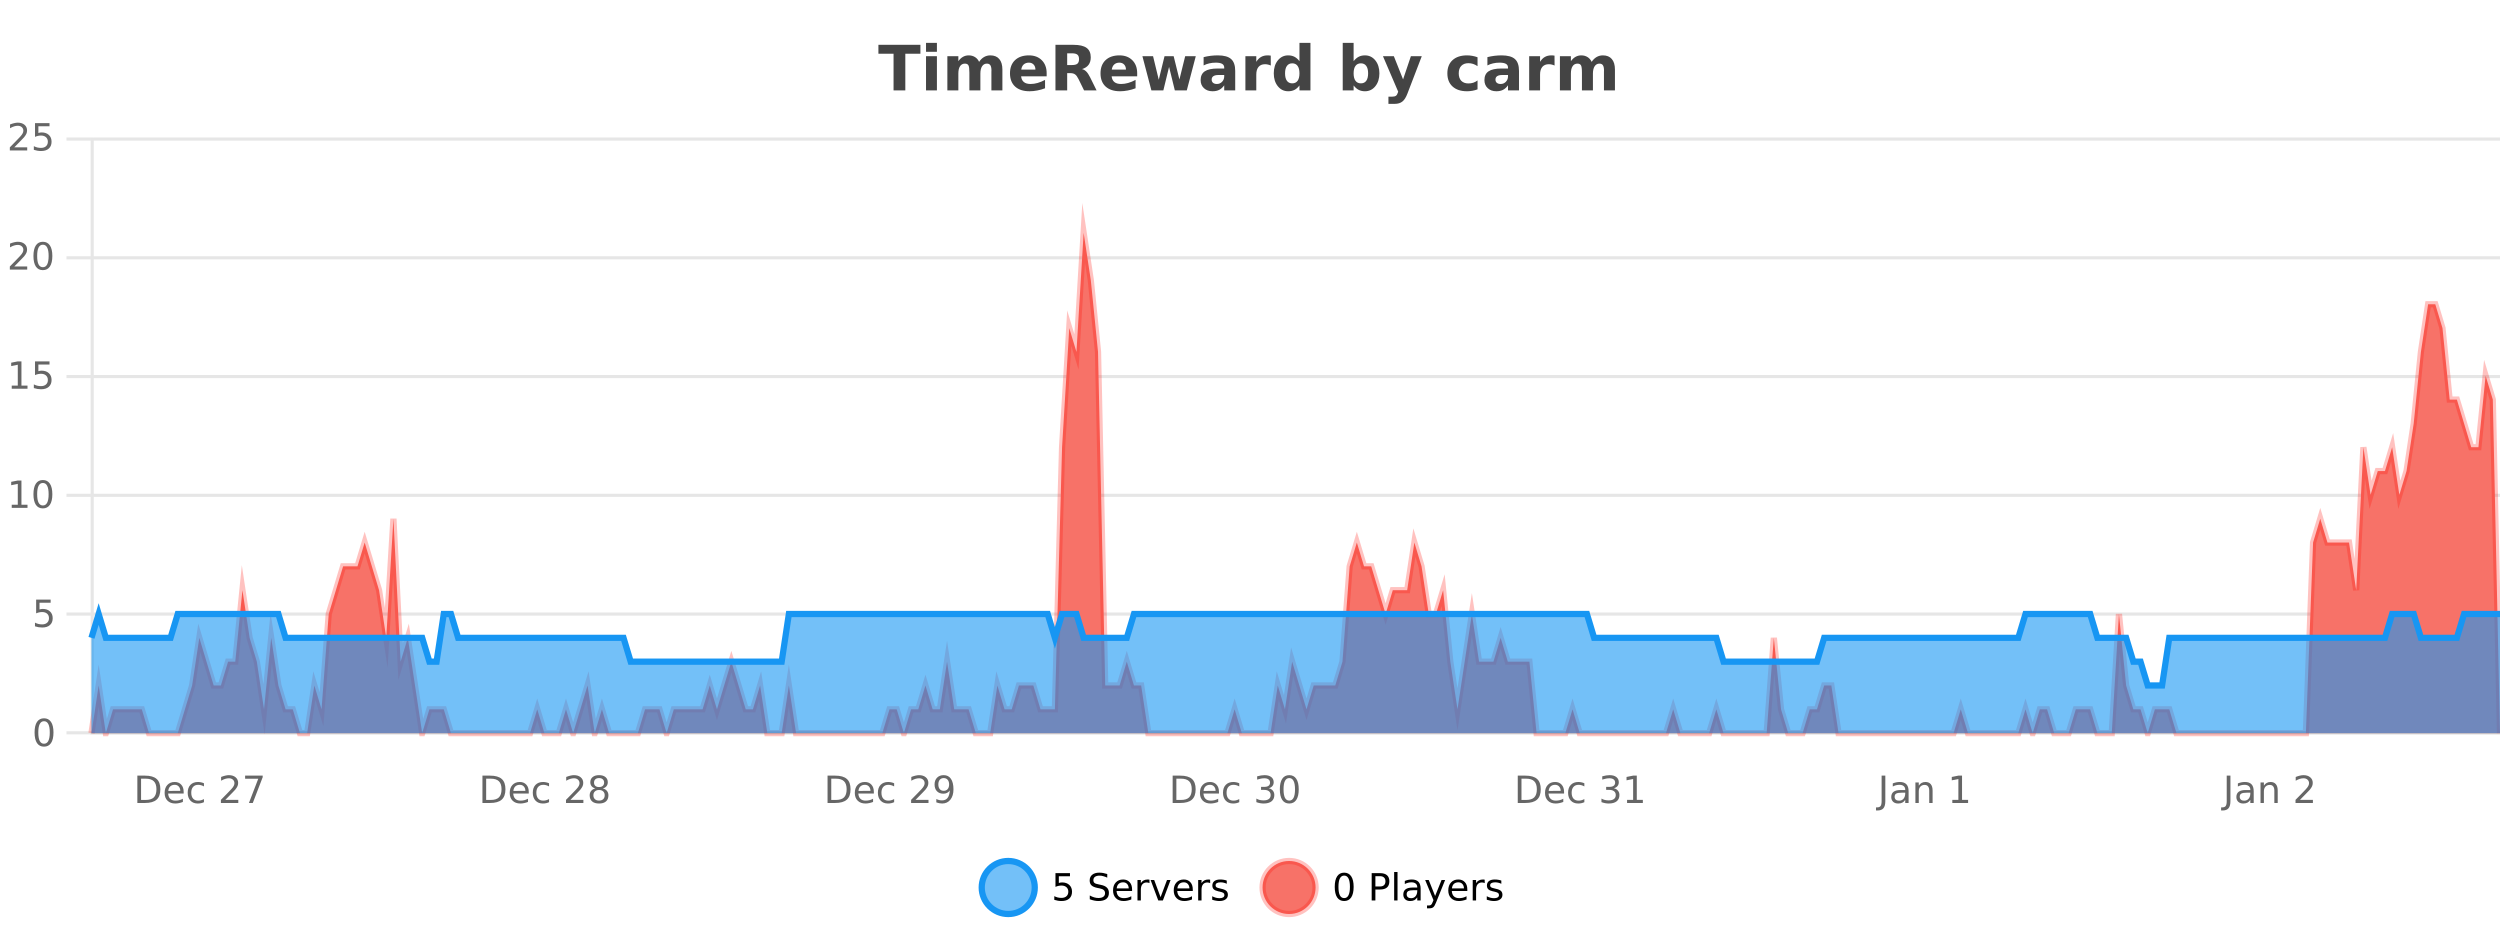 <?xml version="1.0" encoding="UTF-8"?>
<svg xmlns="http://www.w3.org/2000/svg" xmlns:xlink="http://www.w3.org/1999/xlink" width="800pt" height="300pt" viewBox="0 0 800 300" version="1.1">
<defs>
<clipPath id="clip1">
  <path d="M 285 263 L 360 263 L 360 300 L 285 300 Z M 285 263 "/>
</clipPath>
<clipPath id="clip2">
  <path d="M 375 263 L 450 263 L 450 300 L 375 300 Z M 375 263 "/>
</clipPath>
<clipPath id="clip3">
  <path d="M 29.27 74 L 800 74 L 800 234.602 L 29.27 234.602 Z M 29.27 74 "/>
</clipPath>
<clipPath id="clip4">
  <path d="M 28.27 46 L 800 46 L 800 235.602 L 28.27 235.602 Z M 28.27 46 "/>
</clipPath>
<clipPath id="clip5">
  <path d="M 29.27 196 L 800 196 L 800 234.602 L 29.27 234.602 Z M 29.27 196 "/>
</clipPath>
<clipPath id="clip6">
  <path d="M 28.27 168 L 800 168 L 800 235.602 L 28.27 235.602 Z M 28.27 168 "/>
</clipPath>
</defs>
<g id="surface5210871">
<rect x="0" y="0" width="800" height="300" style="fill:rgb(100%,100%,100%);fill-opacity:1;stroke:none;"/>
<path style="fill:none;stroke-width:1;stroke-linecap:butt;stroke-linejoin:miter;stroke:rgb(0%,0%,0%);stroke-opacity:0.098;stroke-miterlimit:10;" d="M 30 234.5 L 800 234.5 "/>
<path style="fill:none;stroke-width:1;stroke-linecap:butt;stroke-linejoin:miter;stroke:rgb(0%,0%,0%);stroke-opacity:0.098;stroke-miterlimit:10;" d="M 21.27 234.5 L 29 234.5 "/>
<path style="fill:none;stroke-width:1;stroke-linecap:butt;stroke-linejoin:miter;stroke:rgb(0%,0%,0%);stroke-opacity:0.098;stroke-miterlimit:10;" d="M 30 196.5 L 800 196.5 "/>
<path style="fill:none;stroke-width:1;stroke-linecap:butt;stroke-linejoin:miter;stroke:rgb(0%,0%,0%);stroke-opacity:0.098;stroke-miterlimit:10;" d="M 21.27 196.5 L 29 196.5 "/>
<path style="fill:none;stroke-width:1;stroke-linecap:butt;stroke-linejoin:miter;stroke:rgb(0%,0%,0%);stroke-opacity:0.098;stroke-miterlimit:10;" d="M 30 158.5 L 800 158.5 "/>
<path style="fill:none;stroke-width:1;stroke-linecap:butt;stroke-linejoin:miter;stroke:rgb(0%,0%,0%);stroke-opacity:0.098;stroke-miterlimit:10;" d="M 21.27 158.5 L 29 158.5 "/>
<path style="fill:none;stroke-width:1;stroke-linecap:butt;stroke-linejoin:miter;stroke:rgb(0%,0%,0%);stroke-opacity:0.098;stroke-miterlimit:10;" d="M 30 120.5 L 800 120.5 "/>
<path style="fill:none;stroke-width:1;stroke-linecap:butt;stroke-linejoin:miter;stroke:rgb(0%,0%,0%);stroke-opacity:0.098;stroke-miterlimit:10;" d="M 21.27 120.5 L 29 120.5 "/>
<path style="fill:none;stroke-width:1;stroke-linecap:butt;stroke-linejoin:miter;stroke:rgb(0%,0%,0%);stroke-opacity:0.098;stroke-miterlimit:10;" d="M 30 82.5 L 800 82.5 "/>
<path style="fill:none;stroke-width:1;stroke-linecap:butt;stroke-linejoin:miter;stroke:rgb(0%,0%,0%);stroke-opacity:0.098;stroke-miterlimit:10;" d="M 21.27 82.5 L 29 82.5 "/>
<path style="fill:none;stroke-width:1;stroke-linecap:butt;stroke-linejoin:miter;stroke:rgb(0%,0%,0%);stroke-opacity:0.098;stroke-miterlimit:10;" d="M 30 44.5 L 800 44.5 "/>
<path style="fill:none;stroke-width:1;stroke-linecap:butt;stroke-linejoin:miter;stroke:rgb(0%,0%,0%);stroke-opacity:0.098;stroke-miterlimit:10;" d="M 21.27 44.5 L 29 44.5 "/>
<path style=" stroke:none;fill-rule:nonzero;fill:rgb(9.02%,58.824%,95.294%);fill-opacity:0.6;" d="M 331.121 284 C 331.121 288.688 327.324 292.484 322.637 292.484 C 317.953 292.484 314.152 288.688 314.152 284 C 314.152 279.312 317.953 275.516 322.637 275.516 C 327.324 275.516 331.121 279.312 331.121 284 Z M 331.121 284 "/>
<g clip-path="url(#clip1)" clip-rule="nonzero">
<path style="fill:none;stroke-width:2;stroke-linecap:butt;stroke-linejoin:miter;stroke:rgb(9.02%,58.824%,95.294%);stroke-opacity:1;stroke-miterlimit:10;" d="M 331.121 284 C 331.121 288.688 327.324 292.484 322.637 292.484 C 317.953 292.484 314.152 288.688 314.152 284 C 314.152 279.312 317.953 275.516 322.637 275.516 C 327.324 275.516 331.121 279.312 331.121 284 Z M 331.121 284 "/>
</g>
<path style=" stroke:none;fill-rule:nonzero;fill:rgb(0%,0%,0%);fill-opacity:1;" d="M 337.75 279.406 L 342.391 279.406 L 342.391 280.406 L 338.828 280.406 L 338.828 282.547 C 339.004 282.484 339.176 282.445 339.344 282.422 C 339.52 282.391 339.691 282.375 339.859 282.375 C 340.836 282.375 341.613 282.648 342.188 283.188 C 342.758 283.719 343.047 284.438 343.047 285.344 C 343.047 286.293 342.75 287.027 342.156 287.547 C 341.57 288.07 340.75 288.328 339.688 288.328 C 339.312 288.328 338.93 288.297 338.547 288.234 C 338.172 288.172 337.781 288.078 337.375 287.953 L 337.375 286.766 C 337.727 286.953 338.094 287.094 338.469 287.188 C 338.844 287.281 339.238 287.328 339.656 287.328 C 340.332 287.328 340.867 287.152 341.266 286.797 C 341.66 286.445 341.859 285.961 341.859 285.344 C 341.859 284.742 341.66 284.262 341.266 283.906 C 340.867 283.555 340.332 283.375 339.656 283.375 C 339.344 283.375 339.023 283.414 338.703 283.484 C 338.391 283.547 338.07 283.652 337.75 283.797 Z M 354.32 279.688 L 354.32 280.844 C 353.871 280.637 353.445 280.48 353.039 280.375 C 352.641 280.262 352.262 280.203 351.898 280.203 C 351.25 280.203 350.75 280.328 350.398 280.578 C 350.055 280.828 349.883 281.188 349.883 281.656 C 349.883 282.043 349.996 282.336 350.227 282.531 C 350.453 282.73 350.898 282.887 351.555 283 L 352.258 283.156 C 353.141 283.324 353.793 283.621 354.211 284.047 C 354.637 284.465 354.852 285.027 354.852 285.734 C 354.852 286.59 354.562 287.234 353.992 287.672 C 353.43 288.109 352.594 288.328 351.492 288.328 C 351.086 288.328 350.648 288.281 350.18 288.188 C 349.711 288.094 349.227 287.953 348.727 287.766 L 348.727 286.547 C 349.203 286.82 349.672 287.023 350.133 287.156 C 350.602 287.293 351.055 287.359 351.492 287.359 C 352.168 287.359 352.688 287.23 353.055 286.969 C 353.43 286.699 353.617 286.32 353.617 285.828 C 353.617 285.402 353.48 285.07 353.211 284.828 C 352.949 284.578 352.516 284.398 351.914 284.281 L 351.195 284.141 C 350.309 283.965 349.668 283.688 349.273 283.312 C 348.887 282.938 348.695 282.418 348.695 281.75 C 348.695 280.969 348.965 280.359 349.508 279.922 C 350.047 279.477 350.797 279.25 351.758 279.25 C 352.172 279.25 352.59 279.289 353.008 279.359 C 353.434 279.434 353.871 279.543 354.32 279.688 Z M 362.266 284.609 L 362.266 285.125 L 357.297 285.125 C 357.348 285.875 357.57 286.445 357.969 286.828 C 358.375 287.215 358.93 287.406 359.641 287.406 C 360.055 287.406 360.457 287.359 360.844 287.266 C 361.238 287.164 361.629 287.008 362.016 286.797 L 362.016 287.828 C 361.617 287.984 361.219 288.105 360.812 288.188 C 360.406 288.281 359.992 288.328 359.578 288.328 C 358.535 288.328 357.707 288.027 357.094 287.422 C 356.477 286.809 356.172 285.98 356.172 284.938 C 356.172 283.867 356.461 283.016 357.047 282.391 C 357.629 281.758 358.41 281.438 359.391 281.438 C 360.273 281.438 360.973 281.727 361.484 282.297 C 362.004 282.859 362.266 283.633 362.266 284.609 Z M 361.188 284.281 C 361.176 283.699 361.008 283.23 360.688 282.875 C 360.363 282.523 359.938 282.344 359.406 282.344 C 358.801 282.344 358.316 282.516 357.953 282.859 C 357.598 283.203 357.395 283.684 357.344 284.297 Z M 367.836 282.594 C 367.711 282.531 367.574 282.484 367.43 282.453 C 367.293 282.414 367.137 282.391 366.961 282.391 C 366.355 282.391 365.887 282.59 365.555 282.984 C 365.23 283.383 365.07 283.953 365.07 284.703 L 365.07 288.156 L 363.992 288.156 L 363.992 281.594 L 365.07 281.594 L 365.07 282.609 C 365.297 282.215 365.594 281.922 365.961 281.734 C 366.324 281.539 366.766 281.438 367.289 281.438 C 367.359 281.438 367.438 281.445 367.523 281.453 C 367.617 281.465 367.715 281.48 367.82 281.5 Z M 368.195 281.594 L 369.336 281.594 L 371.383 287.094 L 373.445 281.594 L 374.586 281.594 L 372.117 288.156 L 370.648 288.156 Z M 381.688 284.609 L 381.688 285.125 L 376.719 285.125 C 376.77 285.875 376.992 286.445 377.391 286.828 C 377.797 287.215 378.352 287.406 379.062 287.406 C 379.477 287.406 379.879 287.359 380.266 287.266 C 380.66 287.164 381.051 287.008 381.438 286.797 L 381.438 287.828 C 381.039 287.984 380.641 288.105 380.234 288.188 C 379.828 288.281 379.414 288.328 379 288.328 C 377.957 288.328 377.129 288.027 376.516 287.422 C 375.898 286.809 375.594 285.98 375.594 284.938 C 375.594 283.867 375.883 283.016 376.469 282.391 C 377.051 281.758 377.832 281.438 378.812 281.438 C 379.695 281.438 380.395 281.727 380.906 282.297 C 381.426 282.859 381.688 283.633 381.688 284.609 Z M 380.609 284.281 C 380.598 283.699 380.43 283.23 380.109 282.875 C 379.785 282.523 379.359 282.344 378.828 282.344 C 378.223 282.344 377.738 282.516 377.375 282.859 C 377.02 283.203 376.816 283.684 376.766 284.297 Z M 387.258 282.594 C 387.133 282.531 386.996 282.484 386.852 282.453 C 386.715 282.414 386.559 282.391 386.383 282.391 C 385.777 282.391 385.309 282.59 384.977 282.984 C 384.652 283.383 384.492 283.953 384.492 284.703 L 384.492 288.156 L 383.414 288.156 L 383.414 281.594 L 384.492 281.594 L 384.492 282.609 C 384.719 282.215 385.016 281.922 385.383 281.734 C 385.746 281.539 386.188 281.438 386.711 281.438 C 386.781 281.438 386.859 281.445 386.945 281.453 C 387.039 281.465 387.137 281.48 387.242 281.5 Z M 392.562 281.781 L 392.562 282.812 C 392.258 282.656 391.941 282.543 391.609 282.469 C 391.285 282.387 390.945 282.344 390.594 282.344 C 390.062 282.344 389.66 282.43 389.391 282.594 C 389.117 282.75 388.984 282.996 388.984 283.328 C 388.984 283.578 389.078 283.777 389.266 283.922 C 389.461 284.059 389.852 284.188 390.438 284.312 L 390.797 284.406 C 391.566 284.562 392.113 284.793 392.438 285.094 C 392.758 285.398 392.922 285.812 392.922 286.344 C 392.922 286.961 392.676 287.445 392.188 287.797 C 391.707 288.152 391.047 288.328 390.203 288.328 C 389.848 288.328 389.477 288.289 389.094 288.219 C 388.719 288.156 388.32 288.059 387.906 287.922 L 387.906 286.797 C 388.301 287.008 388.691 287.164 389.078 287.266 C 389.461 287.371 389.848 287.422 390.234 287.422 C 390.734 287.422 391.117 287.34 391.391 287.172 C 391.672 286.996 391.812 286.746 391.812 286.422 C 391.812 286.133 391.711 285.906 391.516 285.75 C 391.316 285.594 390.883 285.445 390.219 285.297 L 389.844 285.219 C 389.176 285.074 388.691 284.855 388.391 284.562 C 388.098 284.273 387.953 283.875 387.953 283.375 C 387.953 282.75 388.172 282.273 388.609 281.938 C 389.047 281.605 389.664 281.438 390.469 281.438 C 390.863 281.438 391.238 281.469 391.594 281.531 C 391.945 281.586 392.27 281.668 392.562 281.781 Z M 332.637 277.016 "/>
<path style=" stroke:none;fill-rule:nonzero;fill:rgb(96.863%,44.706%,40.784%);fill-opacity:1;" d="M 420.988 284 C 420.988 288.688 417.191 292.484 412.504 292.484 C 407.82 292.484 404.02 288.688 404.02 284 C 404.02 279.312 407.82 275.516 412.504 275.516 C 417.191 275.516 420.988 279.312 420.988 284 Z M 420.988 284 "/>
<g clip-path="url(#clip2)" clip-rule="nonzero">
<path style="fill:none;stroke-width:2;stroke-linecap:butt;stroke-linejoin:miter;stroke:rgb(100%,4.706%,0%);stroke-opacity:0.247;stroke-miterlimit:10;" d="M 420.988 284 C 420.988 288.688 417.191 292.484 412.504 292.484 C 407.82 292.484 404.02 288.688 404.02 284 C 404.02 279.312 407.82 275.516 412.504 275.516 C 417.191 275.516 420.988 279.312 420.988 284 Z M 420.988 284 "/>
</g>
<path style=" stroke:none;fill-rule:nonzero;fill:rgb(0%,0%,0%);fill-opacity:1;" d="M 430.133 280.188 C 429.527 280.188 429.07 280.492 428.758 281.094 C 428.453 281.688 428.305 282.59 428.305 283.797 C 428.305 284.996 428.453 285.898 428.758 286.5 C 429.07 287.094 429.527 287.391 430.133 287.391 C 430.746 287.391 431.203 287.094 431.508 286.5 C 431.82 285.898 431.977 284.996 431.977 283.797 C 431.977 282.59 431.82 281.688 431.508 281.094 C 431.203 280.492 430.746 280.188 430.133 280.188 Z M 430.133 279.25 C 431.109 279.25 431.859 279.641 432.383 280.422 C 432.902 281.195 433.164 282.32 433.164 283.797 C 433.164 285.266 432.902 286.391 432.383 287.172 C 431.859 287.945 431.109 288.328 430.133 288.328 C 429.152 288.328 428.402 287.945 427.883 287.172 C 427.371 286.391 427.117 285.266 427.117 283.797 C 427.117 282.32 427.371 281.195 427.883 280.422 C 428.402 279.641 429.152 279.25 430.133 279.25 Z M 440.125 280.375 L 440.125 283.672 L 441.609 283.672 C 442.16 283.672 442.586 283.531 442.891 283.25 C 443.191 282.961 443.344 282.547 443.344 282.016 C 443.344 281.496 443.191 281.094 442.891 280.812 C 442.586 280.523 442.16 280.375 441.609 280.375 Z M 438.938 279.406 L 441.609 279.406 C 442.598 279.406 443.344 279.633 443.844 280.078 C 444.344 280.516 444.594 281.164 444.594 282.016 C 444.594 282.883 444.344 283.539 443.844 283.984 C 443.344 284.422 442.598 284.641 441.609 284.641 L 440.125 284.641 L 440.125 288.156 L 438.938 288.156 Z M 446.129 279.031 L 447.207 279.031 L 447.207 288.156 L 446.129 288.156 Z M 452.445 284.859 C 451.578 284.859 450.977 284.961 450.633 285.156 C 450.297 285.355 450.133 285.695 450.133 286.172 C 450.133 286.559 450.258 286.867 450.508 287.094 C 450.766 287.312 451.109 287.422 451.539 287.422 C 452.141 287.422 452.621 287.215 452.977 286.797 C 453.34 286.371 453.523 285.805 453.523 285.094 L 453.523 284.859 Z M 454.602 284.406 L 454.602 288.156 L 453.523 288.156 L 453.523 287.156 C 453.273 287.555 452.965 287.852 452.602 288.047 C 452.234 288.234 451.789 288.328 451.258 288.328 C 450.578 288.328 450.043 288.141 449.648 287.766 C 449.25 287.383 449.055 286.875 449.055 286.25 C 449.055 285.512 449.297 284.953 449.789 284.578 C 450.289 284.203 451.027 284.016 452.008 284.016 L 453.523 284.016 L 453.523 283.906 C 453.523 283.406 453.355 283.023 453.023 282.75 C 452.699 282.48 452.246 282.344 451.664 282.344 C 451.289 282.344 450.918 282.391 450.555 282.484 C 450.199 282.578 449.859 282.715 449.539 282.891 L 449.539 281.891 C 449.934 281.734 450.312 281.621 450.68 281.547 C 451.055 281.477 451.418 281.438 451.773 281.438 C 452.719 281.438 453.43 281.684 453.898 282.172 C 454.367 282.664 454.602 283.406 454.602 284.406 Z M 459.551 288.766 C 459.246 289.547 458.949 290.055 458.66 290.297 C 458.367 290.535 457.98 290.656 457.504 290.656 L 456.645 290.656 L 456.645 289.75 L 457.27 289.75 C 457.57 289.75 457.801 289.676 457.957 289.531 C 458.121 289.395 458.305 289.066 458.504 288.547 L 458.707 288.047 L 456.051 281.594 L 457.191 281.594 L 459.238 286.719 L 461.301 281.594 L 462.441 281.594 Z M 469.543 284.609 L 469.543 285.125 L 464.574 285.125 C 464.625 285.875 464.848 286.445 465.246 286.828 C 465.652 287.215 466.207 287.406 466.918 287.406 C 467.332 287.406 467.734 287.359 468.121 287.266 C 468.516 287.164 468.906 287.008 469.293 286.797 L 469.293 287.828 C 468.895 287.984 468.496 288.105 468.09 288.188 C 467.684 288.281 467.27 288.328 466.855 288.328 C 465.812 288.328 464.984 288.027 464.371 287.422 C 463.754 286.809 463.449 285.98 463.449 284.938 C 463.449 283.867 463.738 283.016 464.324 282.391 C 464.906 281.758 465.688 281.438 466.668 281.438 C 467.551 281.438 468.25 281.727 468.762 282.297 C 469.281 282.859 469.543 283.633 469.543 284.609 Z M 468.465 284.281 C 468.453 283.699 468.285 283.23 467.965 282.875 C 467.641 282.523 467.215 282.344 466.684 282.344 C 466.078 282.344 465.594 282.516 465.23 282.859 C 464.875 283.203 464.672 283.684 464.621 284.297 Z M 475.113 282.594 C 474.988 282.531 474.852 282.484 474.707 282.453 C 474.57 282.414 474.414 282.391 474.238 282.391 C 473.633 282.391 473.164 282.59 472.832 282.984 C 472.508 283.383 472.348 283.953 472.348 284.703 L 472.348 288.156 L 471.27 288.156 L 471.27 281.594 L 472.348 281.594 L 472.348 282.609 C 472.574 282.215 472.871 281.922 473.238 281.734 C 473.602 281.539 474.043 281.438 474.566 281.438 C 474.637 281.438 474.715 281.445 474.801 281.453 C 474.895 281.465 474.992 281.48 475.098 281.5 Z M 480.422 281.781 L 480.422 282.812 C 480.117 282.656 479.801 282.543 479.469 282.469 C 479.145 282.387 478.805 282.344 478.453 282.344 C 477.922 282.344 477.52 282.43 477.25 282.594 C 476.977 282.75 476.844 282.996 476.844 283.328 C 476.844 283.578 476.938 283.777 477.125 283.922 C 477.32 284.059 477.711 284.188 478.297 284.312 L 478.656 284.406 C 479.426 284.562 479.973 284.793 480.297 285.094 C 480.617 285.398 480.781 285.812 480.781 286.344 C 480.781 286.961 480.535 287.445 480.047 287.797 C 479.566 288.152 478.906 288.328 478.062 288.328 C 477.707 288.328 477.336 288.289 476.953 288.219 C 476.578 288.156 476.18 288.059 475.766 287.922 L 475.766 286.797 C 476.16 287.008 476.551 287.164 476.938 287.266 C 477.32 287.371 477.707 287.422 478.094 287.422 C 478.594 287.422 478.977 287.34 479.25 287.172 C 479.531 286.996 479.672 286.746 479.672 286.422 C 479.672 286.133 479.57 285.906 479.375 285.75 C 479.176 285.594 478.742 285.445 478.078 285.297 L 477.703 285.219 C 477.035 285.074 476.551 284.855 476.25 284.562 C 475.957 284.273 475.812 283.875 475.812 283.375 C 475.812 282.75 476.031 282.273 476.469 281.938 C 476.906 281.605 477.523 281.438 478.328 281.438 C 478.723 281.438 479.098 281.469 479.453 281.531 C 479.805 281.586 480.129 281.668 480.422 281.781 Z M 422.504 277.016 "/>
<path style=" stroke:none;fill-rule:nonzero;fill:rgb(26.667%,26.667%,26.667%);fill-opacity:1;" d="M 281.094 14.344 L 294.531 14.344 L 294.531 17.188 L 289.703 17.188 L 289.703 28.922 L 285.938 28.922 L 285.938 17.188 L 281.094 17.188 Z M 296.328 17.984 L 299.812 17.984 L 299.812 28.922 L 296.328 28.922 Z M 296.328 13.719 L 299.812 13.719 L 299.812 16.578 L 296.328 16.578 Z M 313.312 19.797 C 313.758 19.121 314.285 18.605 314.891 18.25 C 315.504 17.898 316.176 17.719 316.906 17.719 C 318.156 17.719 319.109 18.109 319.766 18.891 C 320.43 19.664 320.766 20.789 320.766 22.266 L 320.766 28.922 L 317.25 28.922 L 317.25 23.219 C 317.25 23.137 317.25 23.047 317.25 22.953 C 317.258 22.859 317.266 22.73 317.266 22.562 C 317.266 21.793 317.148 21.234 316.922 20.891 C 316.691 20.539 316.32 20.359 315.812 20.359 C 315.156 20.359 314.645 20.637 314.281 21.188 C 313.914 21.73 313.727 22.516 313.719 23.547 L 313.719 28.922 L 310.203 28.922 L 310.203 23.219 C 310.203 22.012 310.098 21.234 309.891 20.891 C 309.68 20.539 309.312 20.359 308.781 20.359 C 308.102 20.359 307.582 20.637 307.219 21.188 C 306.852 21.73 306.672 22.516 306.672 23.547 L 306.672 28.922 L 303.156 28.922 L 303.156 17.984 L 306.672 17.984 L 306.672 19.578 C 307.109 18.965 307.602 18.5 308.156 18.188 C 308.707 17.875 309.32 17.719 310 17.719 C 310.75 17.719 311.414 17.902 312 18.266 C 312.582 18.633 313.02 19.141 313.312 19.797 Z M 334.93 23.422 L 334.93 24.422 L 326.758 24.422 C 326.84 25.246 327.137 25.859 327.648 26.266 C 328.156 26.672 328.867 26.875 329.773 26.875 C 330.512 26.875 331.266 26.766 332.039 26.547 C 332.809 26.328 333.602 26 334.414 25.562 L 334.414 28.25 C 333.59 28.562 332.762 28.797 331.93 28.953 C 331.105 29.117 330.281 29.203 329.461 29.203 C 327.48 29.203 325.938 28.703 324.836 27.703 C 323.742 26.695 323.195 25.281 323.195 23.469 C 323.195 21.68 323.73 20.273 324.805 19.25 C 325.887 18.23 327.371 17.719 329.258 17.719 C 330.977 17.719 332.352 18.242 333.383 19.281 C 334.414 20.312 334.93 21.695 334.93 23.422 Z M 331.336 22.266 C 331.336 21.602 331.141 21.062 330.758 20.656 C 330.371 20.25 329.867 20.047 329.242 20.047 C 328.562 20.047 328.012 20.242 327.586 20.625 C 327.168 21 326.906 21.547 326.805 22.266 Z M 343.074 20.812 C 343.863 20.812 344.434 20.668 344.777 20.375 C 345.121 20.074 345.293 19.59 345.293 18.922 C 345.293 18.258 345.121 17.781 344.777 17.5 C 344.434 17.211 343.863 17.062 343.074 17.062 L 341.496 17.062 L 341.496 20.812 Z M 341.496 23.406 L 341.496 28.922 L 337.746 28.922 L 337.746 14.344 L 343.48 14.344 C 345.395 14.344 346.801 14.668 347.699 15.312 C 348.594 15.961 349.043 16.977 349.043 18.359 C 349.043 19.328 348.809 20.125 348.34 20.75 C 347.879 21.367 347.184 21.82 346.246 22.109 C 346.754 22.227 347.215 22.492 347.621 22.906 C 348.027 23.312 348.438 23.938 348.855 24.781 L 350.902 28.922 L 346.902 28.922 L 345.121 25.297 C 344.766 24.57 344.402 24.074 344.027 23.812 C 343.66 23.543 343.172 23.406 342.559 23.406 Z M 363.898 23.422 L 363.898 24.422 L 355.727 24.422 C 355.809 25.246 356.105 25.859 356.617 26.266 C 357.125 26.672 357.836 26.875 358.742 26.875 C 359.48 26.875 360.234 26.766 361.008 26.547 C 361.777 26.328 362.57 26 363.383 25.562 L 363.383 28.25 C 362.559 28.562 361.73 28.797 360.898 28.953 C 360.074 29.117 359.25 29.203 358.43 29.203 C 356.449 29.203 354.906 28.703 353.805 27.703 C 352.711 26.695 352.164 25.281 352.164 23.469 C 352.164 21.68 352.699 20.273 353.773 19.25 C 354.855 18.23 356.34 17.719 358.227 17.719 C 359.945 17.719 361.32 18.242 362.352 19.281 C 363.383 20.312 363.898 21.695 363.898 23.422 Z M 360.305 22.266 C 360.305 21.602 360.109 21.062 359.727 20.656 C 359.34 20.25 358.836 20.047 358.211 20.047 C 357.531 20.047 356.98 20.242 356.555 20.625 C 356.137 21 355.875 21.547 355.773 22.266 Z M 365.57 17.984 L 368.977 17.984 L 370.805 25.516 L 372.648 17.984 L 375.57 17.984 L 377.414 25.438 L 379.258 17.984 L 382.648 17.984 L 379.773 28.922 L 375.945 28.922 L 374.102 21.406 L 372.273 28.922 L 368.445 28.922 Z M 389.922 24 C 389.191 24 388.645 24.125 388.281 24.375 C 387.914 24.617 387.734 24.98 387.734 25.469 C 387.734 25.906 387.879 26.25 388.172 26.5 C 388.473 26.75 388.883 26.875 389.406 26.875 C 390.062 26.875 390.613 26.641 391.062 26.172 C 391.52 25.703 391.75 25.117 391.75 24.406 L 391.75 24 Z M 395.266 22.688 L 395.266 28.922 L 391.75 28.922 L 391.75 27.297 C 391.281 27.965 390.75 28.449 390.156 28.75 C 389.57 29.051 388.859 29.203 388.016 29.203 C 386.891 29.203 385.973 28.875 385.266 28.219 C 384.555 27.555 384.203 26.695 384.203 25.641 C 384.203 24.359 384.641 23.422 385.516 22.828 C 386.398 22.227 387.789 21.922 389.688 21.922 L 391.75 21.922 L 391.75 21.641 C 391.75 21.09 391.531 20.688 391.094 20.438 C 390.656 20.18 389.973 20.047 389.047 20.047 C 388.297 20.047 387.598 20.125 386.953 20.281 C 386.305 20.43 385.707 20.648 385.156 20.938 L 385.156 18.281 C 385.906 18.094 386.656 17.953 387.406 17.859 C 388.164 17.766 388.926 17.719 389.688 17.719 C 391.656 17.719 393.078 18.109 393.953 18.891 C 394.828 19.664 395.266 20.93 395.266 22.688 Z M 406.652 20.969 C 406.34 20.824 406.031 20.719 405.73 20.656 C 405.426 20.586 405.125 20.547 404.824 20.547 C 403.918 20.547 403.219 20.836 402.73 21.406 C 402.25 21.98 402.012 22.805 402.012 23.875 L 402.012 28.922 L 398.527 28.922 L 398.527 17.984 L 402.012 17.984 L 402.012 19.781 C 402.457 19.062 402.973 18.543 403.559 18.219 C 404.141 17.887 404.84 17.719 405.652 17.719 C 405.777 17.719 405.906 17.727 406.043 17.734 C 406.176 17.746 406.375 17.766 406.637 17.797 Z M 415.828 19.578 L 415.828 13.719 L 419.344 13.719 L 419.344 28.922 L 415.828 28.922 L 415.828 27.344 C 415.348 27.992 414.816 28.465 414.234 28.766 C 413.648 29.055 412.977 29.203 412.219 29.203 C 410.875 29.203 409.77 28.668 408.906 27.594 C 408.039 26.523 407.609 25.148 407.609 23.469 C 407.609 21.781 408.039 20.402 408.906 19.328 C 409.77 18.258 410.875 17.719 412.219 17.719 C 412.977 17.719 413.648 17.871 414.234 18.172 C 414.816 18.477 415.348 18.945 415.828 19.578 Z M 413.516 26.672 C 414.266 26.672 414.836 26.402 415.234 25.859 C 415.629 25.309 415.828 24.512 415.828 23.469 C 415.828 22.43 415.629 21.637 415.234 21.094 C 414.836 20.543 414.266 20.266 413.516 20.266 C 412.773 20.266 412.207 20.543 411.812 21.094 C 411.414 21.637 411.219 22.43 411.219 23.469 C 411.219 24.512 411.414 25.309 411.812 25.859 C 412.207 26.402 412.773 26.672 413.516 26.672 Z M 435.484 26.672 C 436.234 26.672 436.805 26.402 437.203 25.859 C 437.598 25.309 437.797 24.512 437.797 23.469 C 437.797 22.43 437.598 21.637 437.203 21.094 C 436.805 20.543 436.234 20.266 435.484 20.266 C 434.734 20.266 434.156 20.543 433.75 21.094 C 433.352 21.637 433.156 22.43 433.156 23.469 C 433.156 24.5 433.352 25.293 433.75 25.844 C 434.156 26.398 434.734 26.672 435.484 26.672 Z M 433.156 19.578 C 433.645 18.945 434.18 18.477 434.766 18.172 C 435.348 17.871 436.02 17.719 436.781 17.719 C 438.133 17.719 439.242 18.258 440.109 19.328 C 440.973 20.402 441.406 21.781 441.406 23.469 C 441.406 25.148 440.973 26.523 440.109 27.594 C 439.242 28.668 438.133 29.203 436.781 29.203 C 436.02 29.203 435.348 29.051 434.766 28.75 C 434.18 28.449 433.645 27.98 433.156 27.344 L 433.156 28.922 L 429.672 28.922 L 429.672 13.719 L 433.156 13.719 Z M 442.547 17.984 L 446.031 17.984 L 448.984 25.406 L 451.484 17.984 L 454.969 17.984 L 450.375 29.953 C 449.914 31.172 449.375 32.02 448.75 32.5 C 448.133 32.988 447.328 33.234 446.328 33.234 L 444.297 33.234 L 444.297 30.938 L 445.391 30.938 C 445.984 30.938 446.414 30.844 446.688 30.656 C 446.957 30.469 447.164 30.129 447.312 29.641 L 447.422 29.344 Z M 472.812 18.328 L 472.812 21.172 C 472.344 20.852 471.867 20.609 471.391 20.453 C 470.91 20.297 470.41 20.219 469.891 20.219 C 468.922 20.219 468.16 20.508 467.609 21.078 C 467.066 21.641 466.797 22.438 466.797 23.469 C 466.797 24.492 467.066 25.289 467.609 25.859 C 468.16 26.422 468.922 26.703 469.891 26.703 C 470.441 26.703 470.961 26.625 471.453 26.469 C 471.941 26.305 472.395 26.059 472.812 25.734 L 472.812 28.594 C 472.27 28.805 471.719 28.953 471.156 29.047 C 470.594 29.148 470.023 29.203 469.453 29.203 C 467.484 29.203 465.941 28.699 464.828 27.688 C 463.711 26.68 463.156 25.273 463.156 23.469 C 463.156 21.656 463.711 20.246 464.828 19.234 C 465.941 18.227 467.484 17.719 469.453 17.719 C 470.023 17.719 470.586 17.773 471.141 17.875 C 471.703 17.969 472.258 18.121 472.812 18.328 Z M 480.734 24 C 480.004 24 479.457 24.125 479.094 24.375 C 478.727 24.617 478.547 24.98 478.547 25.469 C 478.547 25.906 478.691 26.25 478.984 26.5 C 479.285 26.75 479.695 26.875 480.219 26.875 C 480.875 26.875 481.426 26.641 481.875 26.172 C 482.332 25.703 482.562 25.117 482.562 24.406 L 482.562 24 Z M 486.078 22.688 L 486.078 28.922 L 482.562 28.922 L 482.562 27.297 C 482.094 27.965 481.562 28.449 480.969 28.75 C 480.383 29.051 479.672 29.203 478.828 29.203 C 477.703 29.203 476.785 28.875 476.078 28.219 C 475.367 27.555 475.016 26.695 475.016 25.641 C 475.016 24.359 475.453 23.422 476.328 22.828 C 477.211 22.227 478.602 21.922 480.5 21.922 L 482.562 21.922 L 482.562 21.641 C 482.562 21.09 482.344 20.688 481.906 20.438 C 481.469 20.18 480.785 20.047 479.859 20.047 C 479.109 20.047 478.41 20.125 477.766 20.281 C 477.117 20.43 476.52 20.648 475.969 20.938 L 475.969 18.281 C 476.719 18.094 477.469 17.953 478.219 17.859 C 478.977 17.766 479.738 17.719 480.5 17.719 C 482.469 17.719 483.891 18.109 484.766 18.891 C 485.641 19.664 486.078 20.93 486.078 22.688 Z M 497.461 20.969 C 497.148 20.824 496.84 20.719 496.539 20.656 C 496.234 20.586 495.934 20.547 495.633 20.547 C 494.727 20.547 494.027 20.836 493.539 21.406 C 493.059 21.98 492.82 22.805 492.82 23.875 L 492.82 28.922 L 489.336 28.922 L 489.336 17.984 L 492.82 17.984 L 492.82 19.781 C 493.266 19.062 493.781 18.543 494.367 18.219 C 494.949 17.887 495.648 17.719 496.461 17.719 C 496.586 17.719 496.715 17.727 496.852 17.734 C 496.984 17.746 497.184 17.766 497.445 17.797 Z M 509.328 19.797 C 509.773 19.121 510.301 18.605 510.906 18.25 C 511.52 17.898 512.191 17.719 512.922 17.719 C 514.172 17.719 515.125 18.109 515.781 18.891 C 516.445 19.664 516.781 20.789 516.781 22.266 L 516.781 28.922 L 513.266 28.922 L 513.266 23.219 C 513.266 23.137 513.266 23.047 513.266 22.953 C 513.273 22.859 513.281 22.73 513.281 22.562 C 513.281 21.793 513.164 21.234 512.938 20.891 C 512.707 20.539 512.336 20.359 511.828 20.359 C 511.172 20.359 510.66 20.637 510.297 21.188 C 509.93 21.73 509.742 22.516 509.734 23.547 L 509.734 28.922 L 506.219 28.922 L 506.219 23.219 C 506.219 22.012 506.113 21.234 505.906 20.891 C 505.695 20.539 505.328 20.359 504.797 20.359 C 504.117 20.359 503.598 20.637 503.234 21.188 C 502.867 21.73 502.688 22.516 502.688 23.547 L 502.688 28.922 L 499.172 28.922 L 499.172 17.984 L 502.688 17.984 L 502.688 19.578 C 503.125 18.965 503.617 18.5 504.172 18.188 C 504.723 17.875 505.336 17.719 506.016 17.719 C 506.766 17.719 507.43 17.902 508.016 18.266 C 508.598 18.633 509.035 19.141 509.328 19.797 Z M 281 10.359 "/>
<path style="fill:none;stroke-width:1;stroke-linecap:butt;stroke-linejoin:miter;stroke:rgb(0%,0%,0%);stroke-opacity:0.098;stroke-miterlimit:10;" d="M 29 234.5 L 801 234.5 "/>
<path style=" stroke:none;fill-rule:nonzero;fill:rgb(40%,40%,40%);fill-opacity:1;" d="M 45.141 249.172 L 45.141 255.984 L 46.578 255.984 C 47.785 255.984 48.664 255.715 49.219 255.172 C 49.781 254.621 50.062 253.75 50.062 252.562 C 50.062 251.398 49.781 250.543 49.219 250 C 48.664 249.449 47.785 249.172 46.578 249.172 Z M 43.953 248.203 L 46.391 248.203 C 48.086 248.203 49.332 248.559 50.125 249.266 C 50.914 249.965 51.312 251.062 51.312 252.562 C 51.312 254.074 50.91 255.184 50.109 255.891 C 49.316 256.602 48.078 256.953 46.391 256.953 L 43.953 256.953 Z M 58.773 253.406 L 58.773 253.922 L 53.805 253.922 C 53.855 254.672 54.078 255.242 54.477 255.625 C 54.883 256.012 55.438 256.203 56.148 256.203 C 56.562 256.203 56.965 256.156 57.352 256.062 C 57.746 255.961 58.137 255.805 58.523 255.594 L 58.523 256.625 C 58.125 256.781 57.727 256.902 57.32 256.984 C 56.914 257.078 56.5 257.125 56.086 257.125 C 55.043 257.125 54.215 256.824 53.602 256.219 C 52.984 255.605 52.68 254.777 52.68 253.734 C 52.68 252.664 52.969 251.812 53.555 251.188 C 54.137 250.555 54.918 250.234 55.898 250.234 C 56.781 250.234 57.48 250.523 57.992 251.094 C 58.512 251.656 58.773 252.43 58.773 253.406 Z M 57.695 253.078 C 57.684 252.496 57.516 252.027 57.195 251.672 C 56.871 251.32 56.445 251.141 55.914 251.141 C 55.309 251.141 54.824 251.312 54.461 251.656 C 54.105 252 53.902 252.48 53.852 253.094 Z M 65.266 250.641 L 65.266 251.656 C 64.953 251.48 64.645 251.352 64.344 251.266 C 64.039 251.184 63.734 251.141 63.422 251.141 C 62.711 251.141 62.164 251.367 61.781 251.812 C 61.395 252.25 61.203 252.871 61.203 253.672 C 61.203 254.477 61.395 255.102 61.781 255.547 C 62.164 255.984 62.711 256.203 63.422 256.203 C 63.734 256.203 64.039 256.164 64.344 256.078 C 64.645 255.996 64.953 255.871 65.266 255.703 L 65.266 256.703 C 64.961 256.84 64.648 256.945 64.328 257.016 C 64.004 257.086 63.66 257.125 63.297 257.125 C 62.305 257.125 61.52 256.82 60.938 256.203 C 60.352 255.578 60.062 254.734 60.062 253.672 C 60.062 252.609 60.352 251.773 60.938 251.156 C 61.531 250.543 62.344 250.234 63.375 250.234 C 63.695 250.234 64.016 250.273 64.328 250.344 C 64.648 250.406 64.961 250.508 65.266 250.641 Z M 72.113 255.953 L 76.254 255.953 L 76.254 256.953 L 70.691 256.953 L 70.691 255.953 C 71.137 255.496 71.746 254.875 72.52 254.094 C 73.301 253.305 73.789 252.793 73.988 252.562 C 74.371 252.148 74.637 251.793 74.785 251.5 C 74.941 251.199 75.02 250.906 75.02 250.625 C 75.02 250.156 74.852 249.777 74.52 249.484 C 74.195 249.195 73.773 249.047 73.254 249.047 C 72.879 249.047 72.48 249.109 72.066 249.234 C 71.66 249.359 71.223 249.559 70.754 249.828 L 70.754 248.625 C 71.23 248.438 71.676 248.297 72.082 248.203 C 72.496 248.102 72.879 248.047 73.223 248.047 C 74.129 248.047 74.852 248.277 75.395 248.734 C 75.934 249.184 76.207 249.789 76.207 250.547 C 76.207 250.902 76.137 251.242 76.004 251.562 C 75.867 251.887 75.621 252.266 75.27 252.703 C 75.164 252.82 74.852 253.148 74.332 253.688 C 73.809 254.23 73.07 254.984 72.113 255.953 Z M 78.438 248.203 L 84.062 248.203 L 84.062 248.703 L 80.891 256.953 L 79.656 256.953 L 82.641 249.203 L 78.438 249.203 Z M 42.781 245.816 "/>
<path style=" stroke:none;fill-rule:nonzero;fill:rgb(40%,40%,40%);fill-opacity:1;" d="M 155.57 249.172 L 155.57 255.984 L 157.008 255.984 C 158.215 255.984 159.094 255.715 159.648 255.172 C 160.211 254.621 160.492 253.75 160.492 252.562 C 160.492 251.398 160.211 250.543 159.648 250 C 159.094 249.449 158.215 249.172 157.008 249.172 Z M 154.383 248.203 L 156.82 248.203 C 158.516 248.203 159.762 248.559 160.555 249.266 C 161.344 249.965 161.742 251.062 161.742 252.562 C 161.742 254.074 161.34 255.184 160.539 255.891 C 159.746 256.602 158.508 256.953 156.82 256.953 L 154.383 256.953 Z M 169.203 253.406 L 169.203 253.922 L 164.234 253.922 C 164.285 254.672 164.508 255.242 164.906 255.625 C 165.312 256.012 165.867 256.203 166.578 256.203 C 166.992 256.203 167.395 256.156 167.781 256.062 C 168.176 255.961 168.566 255.805 168.953 255.594 L 168.953 256.625 C 168.555 256.781 168.156 256.902 167.75 256.984 C 167.344 257.078 166.93 257.125 166.516 257.125 C 165.473 257.125 164.645 256.824 164.031 256.219 C 163.414 255.605 163.109 254.777 163.109 253.734 C 163.109 252.664 163.398 251.812 163.984 251.188 C 164.566 250.555 165.348 250.234 166.328 250.234 C 167.211 250.234 167.91 250.523 168.422 251.094 C 168.941 251.656 169.203 252.43 169.203 253.406 Z M 168.125 253.078 C 168.113 252.496 167.945 252.027 167.625 251.672 C 167.301 251.32 166.875 251.141 166.344 251.141 C 165.738 251.141 165.254 251.312 164.891 251.656 C 164.535 252 164.332 252.48 164.281 253.094 Z M 175.695 250.641 L 175.695 251.656 C 175.383 251.48 175.074 251.352 174.773 251.266 C 174.469 251.184 174.164 251.141 173.852 251.141 C 173.141 251.141 172.594 251.367 172.211 251.812 C 171.824 252.25 171.633 252.871 171.633 253.672 C 171.633 254.477 171.824 255.102 172.211 255.547 C 172.594 255.984 173.141 256.203 173.852 256.203 C 174.164 256.203 174.469 256.164 174.773 256.078 C 175.074 255.996 175.383 255.871 175.695 255.703 L 175.695 256.703 C 175.391 256.84 175.078 256.945 174.758 257.016 C 174.434 257.086 174.09 257.125 173.727 257.125 C 172.734 257.125 171.949 256.82 171.367 256.203 C 170.781 255.578 170.492 254.734 170.492 253.672 C 170.492 252.609 170.781 251.773 171.367 251.156 C 171.961 250.543 172.773 250.234 173.805 250.234 C 174.125 250.234 174.445 250.273 174.758 250.344 C 175.078 250.406 175.391 250.508 175.695 250.641 Z M 182.543 255.953 L 186.684 255.953 L 186.684 256.953 L 181.121 256.953 L 181.121 255.953 C 181.566 255.496 182.176 254.875 182.949 254.094 C 183.73 253.305 184.219 252.793 184.418 252.562 C 184.801 252.148 185.066 251.793 185.215 251.5 C 185.371 251.199 185.449 250.906 185.449 250.625 C 185.449 250.156 185.281 249.777 184.949 249.484 C 184.625 249.195 184.203 249.047 183.684 249.047 C 183.309 249.047 182.91 249.109 182.496 249.234 C 182.09 249.359 181.652 249.559 181.184 249.828 L 181.184 248.625 C 181.66 248.438 182.105 248.297 182.512 248.203 C 182.926 248.102 183.309 248.047 183.652 248.047 C 184.559 248.047 185.281 248.277 185.824 248.734 C 186.363 249.184 186.637 249.789 186.637 250.547 C 186.637 250.902 186.566 251.242 186.434 251.562 C 186.297 251.887 186.051 252.266 185.699 252.703 C 185.594 252.82 185.281 253.148 184.762 253.688 C 184.238 254.23 183.5 254.984 182.543 255.953 Z M 191.695 252.797 C 191.133 252.797 190.688 252.949 190.367 253.25 C 190.043 253.555 189.883 253.965 189.883 254.484 C 189.883 255.016 190.043 255.434 190.367 255.734 C 190.688 256.039 191.133 256.188 191.695 256.188 C 192.258 256.188 192.699 256.039 193.023 255.734 C 193.344 255.434 193.508 255.016 193.508 254.484 C 193.508 253.965 193.344 253.555 193.023 253.25 C 192.711 252.949 192.266 252.797 191.695 252.797 Z M 190.508 252.297 C 190.008 252.172 189.609 251.938 189.32 251.594 C 189.039 251.242 188.898 250.812 188.898 250.312 C 188.898 249.617 189.148 249.062 189.648 248.656 C 190.148 248.25 190.828 248.047 191.695 248.047 C 192.57 248.047 193.25 248.25 193.742 248.656 C 194.242 249.062 194.492 249.617 194.492 250.312 C 194.492 250.812 194.352 251.242 194.07 251.594 C 193.789 251.938 193.391 252.172 192.883 252.297 C 193.453 252.434 193.898 252.695 194.211 253.078 C 194.531 253.465 194.695 253.934 194.695 254.484 C 194.695 255.34 194.434 255.996 193.914 256.453 C 193.402 256.902 192.664 257.125 191.695 257.125 C 190.734 257.125 189.996 256.902 189.477 256.453 C 188.953 255.996 188.695 255.34 188.695 254.484 C 188.695 253.934 188.855 253.465 189.18 253.078 C 189.5 252.695 189.945 252.434 190.508 252.297 Z M 190.086 250.422 C 190.086 250.883 190.227 251.234 190.508 251.484 C 190.789 251.734 191.184 251.859 191.695 251.859 C 192.203 251.859 192.602 251.734 192.883 251.484 C 193.172 251.234 193.32 250.883 193.32 250.422 C 193.32 249.977 193.172 249.625 192.883 249.375 C 192.602 249.117 192.203 248.984 191.695 248.984 C 191.184 248.984 190.789 249.117 190.508 249.375 C 190.227 249.625 190.086 249.977 190.086 250.422 Z M 153.211 245.816 "/>
<path style=" stroke:none;fill-rule:nonzero;fill:rgb(40%,40%,40%);fill-opacity:1;" d="M 266.004 249.172 L 266.004 255.984 L 267.441 255.984 C 268.648 255.984 269.527 255.715 270.082 255.172 C 270.645 254.621 270.926 253.75 270.926 252.562 C 270.926 251.398 270.645 250.543 270.082 250 C 269.527 249.449 268.648 249.172 267.441 249.172 Z M 264.816 248.203 L 267.254 248.203 C 268.949 248.203 270.195 248.559 270.988 249.266 C 271.777 249.965 272.176 251.062 272.176 252.562 C 272.176 254.074 271.773 255.184 270.973 255.891 C 270.18 256.602 268.941 256.953 267.254 256.953 L 264.816 256.953 Z M 279.633 253.406 L 279.633 253.922 L 274.664 253.922 C 274.715 254.672 274.938 255.242 275.336 255.625 C 275.742 256.012 276.297 256.203 277.008 256.203 C 277.422 256.203 277.824 256.156 278.211 256.062 C 278.605 255.961 278.996 255.805 279.383 255.594 L 279.383 256.625 C 278.984 256.781 278.586 256.902 278.18 256.984 C 277.773 257.078 277.359 257.125 276.945 257.125 C 275.902 257.125 275.074 256.824 274.461 256.219 C 273.844 255.605 273.539 254.777 273.539 253.734 C 273.539 252.664 273.828 251.812 274.414 251.188 C 274.996 250.555 275.777 250.234 276.758 250.234 C 277.641 250.234 278.34 250.523 278.852 251.094 C 279.371 251.656 279.633 252.43 279.633 253.406 Z M 278.555 253.078 C 278.543 252.496 278.375 252.027 278.055 251.672 C 277.73 251.32 277.305 251.141 276.773 251.141 C 276.168 251.141 275.684 251.312 275.32 251.656 C 274.965 252 274.762 252.48 274.711 253.094 Z M 286.125 250.641 L 286.125 251.656 C 285.812 251.48 285.504 251.352 285.203 251.266 C 284.898 251.184 284.594 251.141 284.281 251.141 C 283.57 251.141 283.023 251.367 282.641 251.812 C 282.254 252.25 282.062 252.871 282.062 253.672 C 282.062 254.477 282.254 255.102 282.641 255.547 C 283.023 255.984 283.57 256.203 284.281 256.203 C 284.594 256.203 284.898 256.164 285.203 256.078 C 285.504 255.996 285.812 255.871 286.125 255.703 L 286.125 256.703 C 285.82 256.84 285.508 256.945 285.188 257.016 C 284.863 257.086 284.52 257.125 284.156 257.125 C 283.164 257.125 282.379 256.82 281.797 256.203 C 281.211 255.578 280.922 254.734 280.922 253.672 C 280.922 252.609 281.211 251.773 281.797 251.156 C 282.391 250.543 283.203 250.234 284.234 250.234 C 284.555 250.234 284.875 250.273 285.188 250.344 C 285.508 250.406 285.82 250.508 286.125 250.641 Z M 292.977 255.953 L 297.117 255.953 L 297.117 256.953 L 291.555 256.953 L 291.555 255.953 C 292 255.496 292.609 254.875 293.383 254.094 C 294.164 253.305 294.652 252.793 294.852 252.562 C 295.234 252.148 295.5 251.793 295.648 251.5 C 295.805 251.199 295.883 250.906 295.883 250.625 C 295.883 250.156 295.715 249.777 295.383 249.484 C 295.059 249.195 294.637 249.047 294.117 249.047 C 293.742 249.047 293.344 249.109 292.93 249.234 C 292.523 249.359 292.086 249.559 291.617 249.828 L 291.617 248.625 C 292.094 248.438 292.539 248.297 292.945 248.203 C 293.359 248.102 293.742 248.047 294.086 248.047 C 294.992 248.047 295.715 248.277 296.258 248.734 C 296.797 249.184 297.07 249.789 297.07 250.547 C 297.07 250.902 297 251.242 296.867 251.562 C 296.73 251.887 296.484 252.266 296.133 252.703 C 296.027 252.82 295.715 253.148 295.195 253.688 C 294.672 254.23 293.934 254.984 292.977 255.953 Z M 299.625 256.766 L 299.625 255.688 C 299.926 255.836 300.227 255.945 300.531 256.016 C 300.832 256.09 301.133 256.125 301.438 256.125 C 302.219 256.125 302.812 255.867 303.219 255.344 C 303.633 254.812 303.867 254.012 303.922 252.938 C 303.703 253.281 303.414 253.543 303.062 253.719 C 302.719 253.898 302.332 253.984 301.906 253.984 C 301.031 253.984 300.336 253.727 299.828 253.203 C 299.316 252.672 299.062 251.945 299.062 251.016 C 299.062 250.121 299.328 249.402 299.859 248.859 C 300.391 248.32 301.098 248.047 301.984 248.047 C 302.992 248.047 303.766 248.438 304.297 249.219 C 304.836 249.992 305.109 251.117 305.109 252.594 C 305.109 253.969 304.781 255.07 304.125 255.891 C 303.469 256.715 302.586 257.125 301.484 257.125 C 301.18 257.125 300.879 257.094 300.578 257.031 C 300.273 256.977 299.957 256.891 299.625 256.766 Z M 301.984 253.062 C 302.516 253.062 302.938 252.883 303.25 252.516 C 303.562 252.152 303.719 251.652 303.719 251.016 C 303.719 250.391 303.562 249.898 303.25 249.531 C 302.938 249.168 302.516 248.984 301.984 248.984 C 301.453 248.984 301.031 249.168 300.719 249.531 C 300.414 249.898 300.266 250.391 300.266 251.016 C 300.266 251.652 300.414 252.152 300.719 252.516 C 301.031 252.883 301.453 253.062 301.984 253.062 Z M 263.645 245.816 "/>
<path style=" stroke:none;fill-rule:nonzero;fill:rgb(40%,40%,40%);fill-opacity:1;" d="M 376.438 249.172 L 376.438 255.984 L 377.875 255.984 C 379.082 255.984 379.961 255.715 380.516 255.172 C 381.078 254.621 381.359 253.75 381.359 252.562 C 381.359 251.398 381.078 250.543 380.516 250 C 379.961 249.449 379.082 249.172 377.875 249.172 Z M 375.25 248.203 L 377.688 248.203 C 379.383 248.203 380.629 248.559 381.422 249.266 C 382.211 249.965 382.609 251.062 382.609 252.562 C 382.609 254.074 382.207 255.184 381.406 255.891 C 380.613 256.602 379.375 256.953 377.688 256.953 L 375.25 256.953 Z M 390.07 253.406 L 390.07 253.922 L 385.102 253.922 C 385.152 254.672 385.375 255.242 385.773 255.625 C 386.18 256.012 386.734 256.203 387.445 256.203 C 387.859 256.203 388.262 256.156 388.648 256.062 C 389.043 255.961 389.434 255.805 389.82 255.594 L 389.82 256.625 C 389.422 256.781 389.023 256.902 388.617 256.984 C 388.211 257.078 387.797 257.125 387.383 257.125 C 386.34 257.125 385.512 256.824 384.898 256.219 C 384.281 255.605 383.977 254.777 383.977 253.734 C 383.977 252.664 384.266 251.812 384.852 251.188 C 385.434 250.555 386.215 250.234 387.195 250.234 C 388.078 250.234 388.777 250.523 389.289 251.094 C 389.809 251.656 390.07 252.43 390.07 253.406 Z M 388.992 253.078 C 388.98 252.496 388.812 252.027 388.492 251.672 C 388.168 251.32 387.742 251.141 387.211 251.141 C 386.605 251.141 386.121 251.312 385.758 251.656 C 385.402 252 385.199 252.48 385.148 253.094 Z M 396.562 250.641 L 396.562 251.656 C 396.25 251.48 395.941 251.352 395.641 251.266 C 395.336 251.184 395.031 251.141 394.719 251.141 C 394.008 251.141 393.461 251.367 393.078 251.812 C 392.691 252.25 392.5 252.871 392.5 253.672 C 392.5 254.477 392.691 255.102 393.078 255.547 C 393.461 255.984 394.008 256.203 394.719 256.203 C 395.031 256.203 395.336 256.164 395.641 256.078 C 395.941 255.996 396.25 255.871 396.562 255.703 L 396.562 256.703 C 396.258 256.84 395.945 256.945 395.625 257.016 C 395.301 257.086 394.957 257.125 394.594 257.125 C 393.602 257.125 392.816 256.82 392.234 256.203 C 391.648 255.578 391.359 254.734 391.359 253.672 C 391.359 252.609 391.648 251.773 392.234 251.156 C 392.828 250.543 393.641 250.234 394.672 250.234 C 394.992 250.234 395.312 250.273 395.625 250.344 C 395.945 250.406 396.258 250.508 396.562 250.641 Z M 405.988 252.234 C 406.551 252.359 406.988 252.617 407.301 253 C 407.621 253.375 407.785 253.844 407.785 254.406 C 407.785 255.273 407.488 255.945 406.895 256.422 C 406.301 256.891 405.457 257.125 404.363 257.125 C 403.996 257.125 403.617 257.086 403.223 257.016 C 402.836 256.945 402.441 256.836 402.035 256.688 L 402.035 255.547 C 402.355 255.734 402.711 255.883 403.098 255.984 C 403.492 256.078 403.902 256.125 404.332 256.125 C 405.07 256.125 405.633 255.98 406.02 255.688 C 406.414 255.398 406.613 254.969 406.613 254.406 C 406.613 253.898 406.43 253.496 406.066 253.203 C 405.699 252.914 405.199 252.766 404.566 252.766 L 403.535 252.766 L 403.535 251.797 L 404.613 251.797 C 405.184 251.797 405.629 251.684 405.941 251.453 C 406.254 251.215 406.41 250.875 406.41 250.438 C 406.41 249.992 406.246 249.648 405.926 249.406 C 405.613 249.168 405.16 249.047 404.566 249.047 C 404.23 249.047 403.879 249.086 403.504 249.156 C 403.137 249.219 402.73 249.324 402.285 249.469 L 402.285 248.422 C 402.742 248.297 403.164 248.203 403.551 248.141 C 403.945 248.078 404.316 248.047 404.66 248.047 C 405.566 248.047 406.277 248.25 406.801 248.656 C 407.32 249.062 407.582 249.617 407.582 250.312 C 407.582 250.805 407.441 251.215 407.16 251.547 C 406.887 251.883 406.496 252.109 405.988 252.234 Z M 412.562 248.984 C 411.957 248.984 411.5 249.289 411.188 249.891 C 410.883 250.484 410.734 251.387 410.734 252.594 C 410.734 253.793 410.883 254.695 411.188 255.297 C 411.5 255.891 411.957 256.188 412.562 256.188 C 413.176 256.188 413.633 255.891 413.938 255.297 C 414.25 254.695 414.406 253.793 414.406 252.594 C 414.406 251.387 414.25 250.484 413.938 249.891 C 413.633 249.289 413.176 248.984 412.562 248.984 Z M 412.562 248.047 C 413.539 248.047 414.289 248.438 414.812 249.219 C 415.332 249.992 415.594 251.117 415.594 252.594 C 415.594 254.062 415.332 255.188 414.812 255.969 C 414.289 256.742 413.539 257.125 412.562 257.125 C 411.582 257.125 410.832 256.742 410.312 255.969 C 409.801 255.188 409.547 254.062 409.547 252.594 C 409.547 251.117 409.801 249.992 410.312 249.219 C 410.832 248.438 411.582 248.047 412.562 248.047 Z M 374.078 245.816 "/>
<path style=" stroke:none;fill-rule:nonzero;fill:rgb(40%,40%,40%);fill-opacity:1;" d="M 486.871 249.172 L 486.871 255.984 L 488.309 255.984 C 489.516 255.984 490.395 255.715 490.949 255.172 C 491.512 254.621 491.793 253.75 491.793 252.562 C 491.793 251.398 491.512 250.543 490.949 250 C 490.395 249.449 489.516 249.172 488.309 249.172 Z M 485.684 248.203 L 488.121 248.203 C 489.816 248.203 491.062 248.559 491.855 249.266 C 492.645 249.965 493.043 251.062 493.043 252.562 C 493.043 254.074 492.641 255.184 491.84 255.891 C 491.047 256.602 489.809 256.953 488.121 256.953 L 485.684 256.953 Z M 500.5 253.406 L 500.5 253.922 L 495.531 253.922 C 495.582 254.672 495.805 255.242 496.203 255.625 C 496.609 256.012 497.164 256.203 497.875 256.203 C 498.289 256.203 498.691 256.156 499.078 256.062 C 499.473 255.961 499.863 255.805 500.25 255.594 L 500.25 256.625 C 499.852 256.781 499.453 256.902 499.047 256.984 C 498.641 257.078 498.227 257.125 497.812 257.125 C 496.77 257.125 495.941 256.824 495.328 256.219 C 494.711 255.605 494.406 254.777 494.406 253.734 C 494.406 252.664 494.695 251.812 495.281 251.188 C 495.863 250.555 496.645 250.234 497.625 250.234 C 498.508 250.234 499.207 250.523 499.719 251.094 C 500.238 251.656 500.5 252.43 500.5 253.406 Z M 499.422 253.078 C 499.41 252.496 499.242 252.027 498.922 251.672 C 498.598 251.32 498.172 251.141 497.641 251.141 C 497.035 251.141 496.551 251.312 496.188 251.656 C 495.832 252 495.629 252.48 495.578 253.094 Z M 506.992 250.641 L 506.992 251.656 C 506.68 251.48 506.371 251.352 506.07 251.266 C 505.766 251.184 505.461 251.141 505.148 251.141 C 504.438 251.141 503.891 251.367 503.508 251.812 C 503.121 252.25 502.93 252.871 502.93 253.672 C 502.93 254.477 503.121 255.102 503.508 255.547 C 503.891 255.984 504.438 256.203 505.148 256.203 C 505.461 256.203 505.766 256.164 506.07 256.078 C 506.371 255.996 506.68 255.871 506.992 255.703 L 506.992 256.703 C 506.688 256.84 506.375 256.945 506.055 257.016 C 505.73 257.086 505.387 257.125 505.023 257.125 C 504.031 257.125 503.246 256.82 502.664 256.203 C 502.078 255.578 501.789 254.734 501.789 253.672 C 501.789 252.609 502.078 251.773 502.664 251.156 C 503.258 250.543 504.07 250.234 505.102 250.234 C 505.422 250.234 505.742 250.273 506.055 250.344 C 506.375 250.406 506.688 250.508 506.992 250.641 Z M 516.422 252.234 C 516.984 252.359 517.422 252.617 517.734 253 C 518.055 253.375 518.219 253.844 518.219 254.406 C 518.219 255.273 517.922 255.945 517.328 256.422 C 516.734 256.891 515.891 257.125 514.797 257.125 C 514.43 257.125 514.051 257.086 513.656 257.016 C 513.27 256.945 512.875 256.836 512.469 256.688 L 512.469 255.547 C 512.789 255.734 513.145 255.883 513.531 255.984 C 513.926 256.078 514.336 256.125 514.766 256.125 C 515.504 256.125 516.066 255.98 516.453 255.688 C 516.848 255.398 517.047 254.969 517.047 254.406 C 517.047 253.898 516.863 253.496 516.5 253.203 C 516.133 252.914 515.633 252.766 515 252.766 L 513.969 252.766 L 513.969 251.797 L 515.047 251.797 C 515.617 251.797 516.062 251.684 516.375 251.453 C 516.688 251.215 516.844 250.875 516.844 250.438 C 516.844 249.992 516.68 249.648 516.359 249.406 C 516.047 249.168 515.594 249.047 515 249.047 C 514.664 249.047 514.312 249.086 513.938 249.156 C 513.57 249.219 513.164 249.324 512.719 249.469 L 512.719 248.422 C 513.176 248.297 513.598 248.203 513.984 248.141 C 514.379 248.078 514.75 248.047 515.094 248.047 C 516 248.047 516.711 248.25 517.234 248.656 C 517.754 249.062 518.016 249.617 518.016 250.312 C 518.016 250.805 517.875 251.215 517.594 251.547 C 517.32 251.883 516.93 252.109 516.422 252.234 Z M 520.664 255.953 L 522.602 255.953 L 522.602 249.281 L 520.492 249.703 L 520.492 248.625 L 522.586 248.203 L 523.773 248.203 L 523.773 255.953 L 525.711 255.953 L 525.711 256.953 L 520.664 256.953 Z M 484.512 245.816 "/>
<path style=" stroke:none;fill-rule:nonzero;fill:rgb(40%,40%,40%);fill-opacity:1;" d="M 602.117 248.203 L 603.305 248.203 L 603.305 256.344 C 603.305 257.395 603.102 258.16 602.695 258.641 C 602.297 259.117 601.656 259.359 600.773 259.359 L 600.32 259.359 L 600.32 258.359 L 600.695 258.359 C 601.215 258.359 601.578 258.211 601.789 257.922 C 602.008 257.629 602.117 257.102 602.117 256.344 Z M 608.594 253.656 C 607.727 253.656 607.125 253.758 606.781 253.953 C 606.445 254.152 606.281 254.492 606.281 254.969 C 606.281 255.355 606.406 255.664 606.656 255.891 C 606.914 256.109 607.258 256.219 607.688 256.219 C 608.289 256.219 608.77 256.012 609.125 255.594 C 609.488 255.168 609.672 254.602 609.672 253.891 L 609.672 253.656 Z M 610.75 253.203 L 610.75 256.953 L 609.672 256.953 L 609.672 255.953 C 609.422 256.352 609.113 256.648 608.75 256.844 C 608.383 257.031 607.938 257.125 607.406 257.125 C 606.727 257.125 606.191 256.938 605.797 256.562 C 605.398 256.18 605.203 255.672 605.203 255.047 C 605.203 254.309 605.445 253.75 605.938 253.375 C 606.438 253 607.176 252.812 608.156 252.812 L 609.672 252.812 L 609.672 252.703 C 609.672 252.203 609.504 251.82 609.172 251.547 C 608.848 251.277 608.395 251.141 607.812 251.141 C 607.438 251.141 607.066 251.188 606.703 251.281 C 606.348 251.375 606.008 251.512 605.688 251.688 L 605.688 250.688 C 606.082 250.531 606.461 250.418 606.828 250.344 C 607.203 250.273 607.566 250.234 607.922 250.234 C 608.867 250.234 609.578 250.48 610.047 250.969 C 610.516 251.461 610.75 252.203 610.75 253.203 Z M 618.43 252.984 L 618.43 256.953 L 617.352 256.953 L 617.352 253.031 C 617.352 252.406 617.227 251.945 616.977 251.641 C 616.734 251.328 616.375 251.172 615.898 251.172 C 615.312 251.172 614.852 251.359 614.508 251.734 C 614.172 252.102 614.008 252.605 614.008 253.25 L 614.008 256.953 L 612.93 256.953 L 612.93 250.391 L 614.008 250.391 L 614.008 251.406 C 614.266 251.012 614.57 250.719 614.914 250.531 C 615.266 250.336 615.672 250.234 616.133 250.234 C 616.883 250.234 617.449 250.469 617.836 250.938 C 618.23 251.398 618.43 252.078 618.43 252.984 Z M 624.742 255.953 L 626.68 255.953 L 626.68 249.281 L 624.57 249.703 L 624.57 248.625 L 626.664 248.203 L 627.852 248.203 L 627.852 255.953 L 629.789 255.953 L 629.789 256.953 L 624.742 256.953 Z M 600.945 245.816 "/>
<path style=" stroke:none;fill-rule:nonzero;fill:rgb(40%,40%,40%);fill-opacity:1;" d="M 712.551 248.203 L 713.738 248.203 L 713.738 256.344 C 713.738 257.395 713.535 258.16 713.129 258.641 C 712.73 259.117 712.09 259.359 711.207 259.359 L 710.754 259.359 L 710.754 258.359 L 711.129 258.359 C 711.648 258.359 712.012 258.211 712.223 257.922 C 712.441 257.629 712.551 257.102 712.551 256.344 Z M 719.027 253.656 C 718.16 253.656 717.559 253.758 717.215 253.953 C 716.879 254.152 716.715 254.492 716.715 254.969 C 716.715 255.355 716.84 255.664 717.09 255.891 C 717.348 256.109 717.691 256.219 718.121 256.219 C 718.723 256.219 719.203 256.012 719.559 255.594 C 719.922 255.168 720.105 254.602 720.105 253.891 L 720.105 253.656 Z M 721.184 253.203 L 721.184 256.953 L 720.105 256.953 L 720.105 255.953 C 719.855 256.352 719.547 256.648 719.184 256.844 C 718.816 257.031 718.371 257.125 717.84 257.125 C 717.16 257.125 716.625 256.938 716.23 256.562 C 715.832 256.18 715.637 255.672 715.637 255.047 C 715.637 254.309 715.879 253.75 716.371 253.375 C 716.871 253 717.609 252.812 718.59 252.812 L 720.105 252.812 L 720.105 252.703 C 720.105 252.203 719.938 251.82 719.605 251.547 C 719.281 251.277 718.828 251.141 718.246 251.141 C 717.871 251.141 717.5 251.188 717.137 251.281 C 716.781 251.375 716.441 251.512 716.121 251.688 L 716.121 250.688 C 716.516 250.531 716.895 250.418 717.262 250.344 C 717.637 250.273 718 250.234 718.355 250.234 C 719.301 250.234 720.012 250.48 720.48 250.969 C 720.949 251.461 721.184 252.203 721.184 253.203 Z M 728.867 252.984 L 728.867 256.953 L 727.789 256.953 L 727.789 253.031 C 727.789 252.406 727.664 251.945 727.414 251.641 C 727.172 251.328 726.812 251.172 726.336 251.172 C 725.75 251.172 725.289 251.359 724.945 251.734 C 724.609 252.102 724.445 252.605 724.445 253.25 L 724.445 256.953 L 723.367 256.953 L 723.367 250.391 L 724.445 250.391 L 724.445 251.406 C 724.703 251.012 725.008 250.719 725.352 250.531 C 725.703 250.336 726.109 250.234 726.57 250.234 C 727.32 250.234 727.887 250.469 728.273 250.938 C 728.668 251.398 728.867 252.078 728.867 252.984 Z M 735.988 255.953 L 740.129 255.953 L 740.129 256.953 L 734.566 256.953 L 734.566 255.953 C 735.012 255.496 735.621 254.875 736.395 254.094 C 737.176 253.305 737.664 252.793 737.863 252.562 C 738.246 252.148 738.512 251.793 738.66 251.5 C 738.816 251.199 738.895 250.906 738.895 250.625 C 738.895 250.156 738.727 249.777 738.395 249.484 C 738.07 249.195 737.648 249.047 737.129 249.047 C 736.754 249.047 736.355 249.109 735.941 249.234 C 735.535 249.359 735.098 249.559 734.629 249.828 L 734.629 248.625 C 735.105 248.438 735.551 248.297 735.957 248.203 C 736.371 248.102 736.754 248.047 737.098 248.047 C 738.004 248.047 738.727 248.277 739.27 248.734 C 739.809 249.184 740.082 249.789 740.082 250.547 C 740.082 250.902 740.012 251.242 739.879 251.562 C 739.742 251.887 739.496 252.266 739.145 252.703 C 739.039 252.82 738.727 253.148 738.207 253.688 C 737.684 254.23 736.945 254.984 735.988 255.953 Z M 711.379 245.816 "/>
<path style="fill:none;stroke-width:1;stroke-linecap:butt;stroke-linejoin:miter;stroke:rgb(0%,0%,0%);stroke-opacity:0.098;stroke-miterlimit:10;" d="M 29.5 44 L 29.5 235 "/>
<path style=" stroke:none;fill-rule:nonzero;fill:rgb(40%,40%,40%);fill-opacity:1;" d="M 14.082 230.789 C 13.477 230.789 13.02 231.094 12.707 231.695 C 12.402 232.289 12.254 233.191 12.254 234.398 C 12.254 235.598 12.402 236.5 12.707 237.102 C 13.02 237.695 13.477 237.992 14.082 237.992 C 14.695 237.992 15.152 237.695 15.457 237.102 C 15.77 236.5 15.926 235.598 15.926 234.398 C 15.926 233.191 15.77 232.289 15.457 231.695 C 15.152 231.094 14.695 230.789 14.082 230.789 Z M 14.082 229.852 C 15.059 229.852 15.809 230.242 16.332 231.023 C 16.852 231.797 17.113 232.922 17.113 234.398 C 17.113 235.867 16.852 236.992 16.332 237.773 C 15.809 238.547 15.059 238.93 14.082 238.93 C 13.102 238.93 12.352 238.547 11.832 237.773 C 11.32 236.992 11.066 235.867 11.066 234.398 C 11.066 232.922 11.32 231.797 11.832 231.023 C 12.352 230.242 13.102 229.852 14.082 229.852 Z M 10.27 227.617 "/>
<path style=" stroke:none;fill-rule:nonzero;fill:rgb(40%,40%,40%);fill-opacity:1;" d="M 11.566 191.883 L 16.207 191.883 L 16.207 192.883 L 12.645 192.883 L 12.645 195.023 C 12.82 194.961 12.992 194.922 13.16 194.898 C 13.336 194.867 13.508 194.852 13.676 194.852 C 14.652 194.852 15.43 195.125 16.004 195.664 C 16.574 196.195 16.863 196.914 16.863 197.82 C 16.863 198.77 16.566 199.504 15.973 200.023 C 15.387 200.547 14.566 200.805 13.504 200.805 C 13.129 200.805 12.746 200.773 12.363 200.711 C 11.988 200.648 11.598 200.555 11.191 200.43 L 11.191 199.242 C 11.543 199.43 11.91 199.57 12.285 199.664 C 12.66 199.758 13.055 199.805 13.473 199.805 C 14.148 199.805 14.684 199.629 15.082 199.273 C 15.477 198.922 15.676 198.438 15.676 197.82 C 15.676 197.219 15.477 196.738 15.082 196.383 C 14.684 196.031 14.148 195.852 13.473 195.852 C 13.16 195.852 12.84 195.891 12.52 195.961 C 12.207 196.023 11.887 196.129 11.566 196.273 Z M 10.27 189.496 "/>
<path style=" stroke:none;fill-rule:nonzero;fill:rgb(40%,40%,40%);fill-opacity:1;" d="M 3.754 161.516 L 5.691 161.516 L 5.691 154.844 L 3.582 155.266 L 3.582 154.188 L 5.676 153.766 L 6.863 153.766 L 6.863 161.516 L 8.801 161.516 L 8.801 162.516 L 3.754 162.516 Z M 13.719 154.547 C 13.113 154.547 12.656 154.852 12.344 155.453 C 12.039 156.047 11.891 156.949 11.891 158.156 C 11.891 159.355 12.039 160.258 12.344 160.859 C 12.656 161.453 13.113 161.75 13.719 161.75 C 14.332 161.75 14.789 161.453 15.094 160.859 C 15.406 160.258 15.562 159.355 15.562 158.156 C 15.562 156.949 15.406 156.047 15.094 155.453 C 14.789 154.852 14.332 154.547 13.719 154.547 Z M 13.719 153.609 C 14.695 153.609 15.445 154 15.969 154.781 C 16.488 155.555 16.75 156.68 16.75 158.156 C 16.75 159.625 16.488 160.75 15.969 161.531 C 15.445 162.305 14.695 162.688 13.719 162.688 C 12.738 162.688 11.988 162.305 11.469 161.531 C 10.957 160.75 10.703 159.625 10.703 158.156 C 10.703 156.68 10.957 155.555 11.469 154.781 C 11.988 154 12.738 153.609 13.719 153.609 Z M 2.27 151.375 "/>
<path style=" stroke:none;fill-rule:nonzero;fill:rgb(40%,40%,40%);fill-opacity:1;" d="M 3.754 123.391 L 5.691 123.391 L 5.691 116.719 L 3.582 117.141 L 3.582 116.062 L 5.676 115.641 L 6.863 115.641 L 6.863 123.391 L 8.801 123.391 L 8.801 124.391 L 3.754 124.391 Z M 11.203 115.641 L 15.844 115.641 L 15.844 116.641 L 12.281 116.641 L 12.281 118.781 C 12.457 118.719 12.629 118.68 12.797 118.656 C 12.973 118.625 13.145 118.609 13.312 118.609 C 14.289 118.609 15.066 118.883 15.641 119.422 C 16.211 119.953 16.5 120.672 16.5 121.578 C 16.5 122.527 16.203 123.262 15.609 123.781 C 15.023 124.305 14.203 124.562 13.141 124.562 C 12.766 124.562 12.383 124.531 12 124.469 C 11.625 124.406 11.234 124.312 10.828 124.188 L 10.828 123 C 11.18 123.188 11.547 123.328 11.922 123.422 C 12.297 123.516 12.691 123.562 13.109 123.562 C 13.785 123.562 14.32 123.387 14.719 123.031 C 15.113 122.68 15.312 122.195 15.312 121.578 C 15.312 120.977 15.113 120.496 14.719 120.141 C 14.32 119.789 13.785 119.609 13.109 119.609 C 12.797 119.609 12.477 119.648 12.156 119.719 C 11.844 119.781 11.523 119.887 11.203 120.031 Z M 2.27 113.254 "/>
<path style=" stroke:none;fill-rule:nonzero;fill:rgb(40%,40%,40%);fill-opacity:1;" d="M 4.566 85.273 L 8.707 85.273 L 8.707 86.273 L 3.145 86.273 L 3.145 85.273 C 3.59 84.816 4.199 84.195 4.973 83.414 C 5.754 82.625 6.242 82.113 6.441 81.883 C 6.824 81.469 7.09 81.113 7.238 80.82 C 7.395 80.52 7.473 80.227 7.473 79.945 C 7.473 79.477 7.305 79.098 6.973 78.805 C 6.648 78.516 6.227 78.367 5.707 78.367 C 5.332 78.367 4.934 78.43 4.52 78.555 C 4.113 78.68 3.676 78.879 3.207 79.148 L 3.207 77.945 C 3.684 77.758 4.129 77.617 4.535 77.523 C 4.949 77.422 5.332 77.367 5.676 77.367 C 6.582 77.367 7.305 77.598 7.848 78.055 C 8.387 78.504 8.66 79.109 8.66 79.867 C 8.66 80.223 8.59 80.562 8.457 80.883 C 8.32 81.207 8.074 81.586 7.723 82.023 C 7.617 82.141 7.305 82.469 6.785 83.008 C 6.262 83.551 5.523 84.305 4.566 85.273 Z M 13.719 78.305 C 13.113 78.305 12.656 78.609 12.344 79.211 C 12.039 79.805 11.891 80.707 11.891 81.914 C 11.891 83.113 12.039 84.016 12.344 84.617 C 12.656 85.211 13.113 85.508 13.719 85.508 C 14.332 85.508 14.789 85.211 15.094 84.617 C 15.406 84.016 15.562 83.113 15.562 81.914 C 15.562 80.707 15.406 79.805 15.094 79.211 C 14.789 78.609 14.332 78.305 13.719 78.305 Z M 13.719 77.367 C 14.695 77.367 15.445 77.758 15.969 78.539 C 16.488 79.312 16.75 80.438 16.75 81.914 C 16.75 83.383 16.488 84.508 15.969 85.289 C 15.445 86.062 14.695 86.445 13.719 86.445 C 12.738 86.445 11.988 86.062 11.469 85.289 C 10.957 84.508 10.703 83.383 10.703 81.914 C 10.703 80.438 10.957 79.312 11.469 78.539 C 11.988 77.758 12.738 77.367 13.719 77.367 Z M 2.27 75.137 "/>
<path style=" stroke:none;fill-rule:nonzero;fill:rgb(40%,40%,40%);fill-opacity:1;" d="M 4.566 47.156 L 8.707 47.156 L 8.707 48.156 L 3.145 48.156 L 3.145 47.156 C 3.59 46.699 4.199 46.078 4.973 45.297 C 5.754 44.508 6.242 43.996 6.441 43.766 C 6.824 43.352 7.09 42.996 7.238 42.703 C 7.395 42.402 7.473 42.109 7.473 41.828 C 7.473 41.359 7.305 40.98 6.973 40.688 C 6.648 40.398 6.227 40.25 5.707 40.25 C 5.332 40.25 4.934 40.312 4.52 40.438 C 4.113 40.562 3.676 40.762 3.207 41.031 L 3.207 39.828 C 3.684 39.641 4.129 39.5 4.535 39.406 C 4.949 39.305 5.332 39.25 5.676 39.25 C 6.582 39.25 7.305 39.48 7.848 39.938 C 8.387 40.387 8.66 40.992 8.66 41.75 C 8.66 42.105 8.59 42.445 8.457 42.766 C 8.32 43.09 8.074 43.469 7.723 43.906 C 7.617 44.023 7.305 44.352 6.785 44.891 C 6.262 45.434 5.523 46.188 4.566 47.156 Z M 11.203 39.406 L 15.844 39.406 L 15.844 40.406 L 12.281 40.406 L 12.281 42.547 C 12.457 42.484 12.629 42.445 12.797 42.422 C 12.973 42.391 13.145 42.375 13.312 42.375 C 14.289 42.375 15.066 42.648 15.641 43.188 C 16.211 43.719 16.5 44.438 16.5 45.344 C 16.5 46.293 16.203 47.027 15.609 47.547 C 15.023 48.07 14.203 48.328 13.141 48.328 C 12.766 48.328 12.383 48.297 12 48.234 C 11.625 48.172 11.234 48.078 10.828 47.953 L 10.828 46.766 C 11.18 46.953 11.547 47.094 11.922 47.188 C 12.297 47.281 12.691 47.328 13.109 47.328 C 13.785 47.328 14.32 47.152 14.719 46.797 C 15.113 46.445 15.312 45.961 15.312 45.344 C 15.312 44.742 15.113 44.262 14.719 43.906 C 14.32 43.555 13.785 43.375 13.109 43.375 C 12.797 43.375 12.477 43.414 12.156 43.484 C 11.844 43.547 11.523 43.652 11.203 43.797 Z M 2.27 37.016 "/>
<g clip-path="url(#clip3)" clip-rule="nonzero">
<path style=" stroke:none;fill-rule:nonzero;fill:rgb(96.863%,44.706%,40.784%);fill-opacity:1;" d="M 800 234.602 L 797.699 127.863 L 795.398 120.238 L 793.098 143.113 L 790.797 143.113 L 786.195 127.863 L 783.895 127.863 L 781.594 104.992 L 779.293 97.367 L 776.992 97.367 L 774.691 112.617 L 772.391 135.488 L 770.09 150.734 L 767.789 158.359 L 765.488 143.113 L 763.188 150.734 L 760.887 150.734 L 758.586 158.359 L 756.285 143.113 L 753.984 188.855 L 751.688 173.609 L 744.785 173.609 L 742.484 165.984 L 740.184 173.609 L 737.883 234.602 L 696.469 234.602 L 694.168 226.977 L 689.566 226.977 L 687.266 234.602 L 684.965 226.977 L 682.664 226.977 L 680.363 219.352 L 678.062 196.48 L 675.762 234.602 L 671.16 234.602 L 668.859 226.977 L 664.258 226.977 L 661.957 234.602 L 657.355 234.602 L 655.059 226.977 L 652.758 226.977 L 650.457 234.602 L 648.156 226.977 L 645.855 234.602 L 629.75 234.602 L 627.449 226.977 L 625.148 234.602 L 588.336 234.602 L 586.035 219.352 L 583.734 219.352 L 581.434 226.977 L 579.133 226.977 L 576.832 234.602 L 572.23 234.602 L 569.93 226.977 L 567.629 204.105 L 565.328 234.602 L 551.527 234.602 L 549.227 226.977 L 546.926 234.602 L 537.723 234.602 L 535.422 226.977 L 533.121 234.602 L 505.512 234.602 L 503.211 226.977 L 500.91 234.602 L 491.707 234.602 L 489.406 211.727 L 482.504 211.727 L 480.203 204.105 L 477.902 211.727 L 473.301 211.727 L 471 196.48 L 468.699 211.727 L 466.398 226.977 L 464.098 211.727 L 461.801 188.855 L 459.5 196.48 L 457.199 196.48 L 454.898 181.23 L 452.598 173.609 L 450.297 188.855 L 445.695 188.855 L 443.395 196.48 L 438.793 181.23 L 436.492 181.23 L 434.191 173.609 L 431.891 181.23 L 429.59 211.727 L 427.289 219.352 L 420.387 219.352 L 418.086 226.977 L 413.484 211.727 L 411.184 226.977 L 408.883 219.352 L 406.582 234.602 L 397.379 234.602 L 395.078 226.977 L 392.777 234.602 L 367.469 234.602 L 365.172 219.352 L 362.871 219.352 L 360.57 211.727 L 358.27 219.352 L 353.668 219.352 L 351.367 112.617 L 349.066 89.742 L 346.766 74.496 L 344.465 112.617 L 342.164 104.992 L 339.863 143.113 L 337.562 226.977 L 332.961 226.977 L 330.66 219.352 L 326.059 219.352 L 323.758 226.977 L 321.457 226.977 L 319.156 219.352 L 316.855 234.602 L 312.254 234.602 L 309.953 226.977 L 305.352 226.977 L 303.051 211.727 L 300.75 226.977 L 298.449 226.977 L 296.148 219.352 L 293.848 226.977 L 291.547 226.977 L 289.246 234.602 L 286.945 226.977 L 284.645 226.977 L 282.344 234.602 L 254.738 234.602 L 252.438 219.352 L 250.137 234.602 L 245.535 234.602 L 243.234 219.352 L 240.934 226.977 L 238.633 226.977 L 234.031 211.727 L 229.43 226.977 L 227.129 219.352 L 224.828 226.977 L 215.625 226.977 L 213.324 234.602 L 211.023 226.977 L 206.422 226.977 L 204.121 234.602 L 194.918 234.602 L 192.617 226.977 L 190.316 234.602 L 188.016 219.352 L 183.414 234.602 L 181.113 226.977 L 178.812 234.602 L 174.211 234.602 L 171.914 226.977 L 169.613 234.602 L 144.305 234.602 L 142.004 226.977 L 137.402 226.977 L 135.102 234.602 L 132.801 219.352 L 130.5 204.105 L 128.199 211.727 L 125.898 165.984 L 123.598 204.105 L 121.297 188.855 L 118.996 181.23 L 116.695 173.609 L 114.395 181.23 L 109.793 181.23 L 105.191 196.48 L 102.891 226.977 L 100.59 219.352 L 98.289 234.602 L 95.988 234.602 L 93.688 226.977 L 91.387 226.977 L 89.086 219.352 L 86.785 204.105 L 84.484 226.977 L 82.184 211.727 L 79.883 204.105 L 77.582 188.855 L 75.285 211.727 L 72.984 211.727 L 70.684 219.352 L 68.383 219.352 L 66.082 211.727 L 63.781 204.105 L 61.48 219.352 L 56.879 234.602 L 47.676 234.602 L 45.375 226.977 L 36.172 226.977 L 33.871 234.602 L 31.57 219.352 L 29.27 234.602 Z M 800 234.602 "/>
</g>
<g clip-path="url(#clip4)" clip-rule="nonzero">
<path style="fill:none;stroke-width:2;stroke-linecap:butt;stroke-linejoin:miter;stroke:rgb(100%,4.706%,0%);stroke-opacity:0.247;stroke-miterlimit:10;" d="M 800 234.602 L 797.699 127.863 L 795.398 120.238 L 793.098 143.113 L 790.797 143.113 L 786.195 127.863 L 783.895 127.863 L 781.594 104.992 L 779.293 97.367 L 776.992 97.367 L 774.691 112.617 L 772.391 135.488 L 770.09 150.734 L 767.789 158.359 L 765.488 143.113 L 763.188 150.734 L 760.887 150.734 L 758.586 158.359 L 756.285 143.113 L 753.984 188.855 L 751.688 173.609 L 744.785 173.609 L 742.484 165.984 L 740.184 173.609 L 737.883 234.602 L 696.469 234.602 L 694.168 226.977 L 689.566 226.977 L 687.266 234.602 L 684.965 226.977 L 682.664 226.977 L 680.363 219.352 L 678.062 196.48 L 675.762 234.602 L 671.16 234.602 L 668.859 226.977 L 664.258 226.977 L 661.957 234.602 L 657.355 234.602 L 655.059 226.977 L 652.758 226.977 L 650.457 234.602 L 648.156 226.977 L 645.855 234.602 L 629.75 234.602 L 627.449 226.977 L 625.148 234.602 L 588.336 234.602 L 586.035 219.352 L 583.734 219.352 L 581.434 226.977 L 579.133 226.977 L 576.832 234.602 L 572.23 234.602 L 569.93 226.977 L 567.629 204.105 L 565.328 234.602 L 551.527 234.602 L 549.227 226.977 L 546.926 234.602 L 537.723 234.602 L 535.422 226.977 L 533.121 234.602 L 505.512 234.602 L 503.211 226.977 L 500.91 234.602 L 491.707 234.602 L 489.406 211.727 L 482.504 211.727 L 480.203 204.105 L 477.902 211.727 L 473.301 211.727 L 471 196.48 L 468.699 211.727 L 466.398 226.977 L 464.098 211.727 L 461.801 188.855 L 459.5 196.48 L 457.199 196.48 L 454.898 181.23 L 452.598 173.609 L 450.297 188.855 L 445.695 188.855 L 443.395 196.48 L 438.793 181.23 L 436.492 181.23 L 434.191 173.609 L 431.891 181.23 L 429.59 211.727 L 427.289 219.352 L 420.387 219.352 L 418.086 226.977 L 413.484 211.727 L 411.184 226.977 L 408.883 219.352 L 406.582 234.602 L 397.379 234.602 L 395.078 226.977 L 392.777 234.602 L 367.469 234.602 L 365.172 219.352 L 362.871 219.352 L 360.57 211.727 L 358.27 219.352 L 353.668 219.352 L 351.367 112.617 L 349.066 89.742 L 346.766 74.496 L 344.465 112.617 L 342.164 104.992 L 339.863 143.113 L 337.562 226.977 L 332.961 226.977 L 330.66 219.352 L 326.059 219.352 L 323.758 226.977 L 321.457 226.977 L 319.156 219.352 L 316.855 234.602 L 312.254 234.602 L 309.953 226.977 L 305.352 226.977 L 303.051 211.727 L 300.75 226.977 L 298.449 226.977 L 296.148 219.352 L 293.848 226.977 L 291.547 226.977 L 289.246 234.602 L 286.945 226.977 L 284.645 226.977 L 282.344 234.602 L 254.738 234.602 L 252.438 219.352 L 250.137 234.602 L 245.535 234.602 L 243.234 219.352 L 240.934 226.977 L 238.633 226.977 L 234.031 211.727 L 229.43 226.977 L 227.129 219.352 L 224.828 226.977 L 215.625 226.977 L 213.324 234.602 L 211.023 226.977 L 206.422 226.977 L 204.121 234.602 L 194.918 234.602 L 192.617 226.977 L 190.316 234.602 L 188.016 219.352 L 183.414 234.602 L 181.113 226.977 L 178.812 234.602 L 174.211 234.602 L 171.914 226.977 L 169.613 234.602 L 144.305 234.602 L 142.004 226.977 L 137.402 226.977 L 135.102 234.602 L 132.801 219.352 L 130.5 204.105 L 128.199 211.727 L 125.898 165.984 L 123.598 204.105 L 121.297 188.855 L 118.996 181.23 L 116.695 173.609 L 114.395 181.23 L 109.793 181.23 L 105.191 196.48 L 102.891 226.977 L 100.59 219.352 L 98.289 234.602 L 95.988 234.602 L 93.688 226.977 L 91.387 226.977 L 89.086 219.352 L 86.785 204.105 L 84.484 226.977 L 82.184 211.727 L 79.883 204.105 L 77.582 188.855 L 75.285 211.727 L 72.984 211.727 L 70.684 219.352 L 68.383 219.352 L 66.082 211.727 L 63.781 204.105 L 61.48 219.352 L 56.879 234.602 L 47.676 234.602 L 45.375 226.977 L 36.172 226.977 L 33.871 234.602 L 31.57 219.352 L 29.27 234.602 "/>
</g>
<g clip-path="url(#clip5)" clip-rule="nonzero">
<path style=" stroke:none;fill-rule:nonzero;fill:rgb(9.02%,58.824%,95.294%);fill-opacity:0.6;" d="M 800 196.48 L 788.496 196.48 L 786.195 204.105 L 774.691 204.105 L 772.391 196.48 L 765.488 196.48 L 763.188 204.105 L 694.168 204.105 L 691.867 219.352 L 687.266 219.352 L 684.965 211.727 L 682.664 211.727 L 680.363 204.105 L 671.16 204.105 L 668.859 196.48 L 648.156 196.48 L 645.855 204.105 L 583.734 204.105 L 581.434 211.727 L 551.527 211.727 L 549.227 204.105 L 510.113 204.105 L 507.812 196.48 L 362.871 196.48 L 360.57 204.105 L 346.766 204.105 L 344.465 196.48 L 339.863 196.48 L 337.562 204.105 L 335.262 196.48 L 252.438 196.48 L 250.137 211.727 L 201.82 211.727 L 199.52 204.105 L 146.605 204.105 L 144.305 196.48 L 142.004 196.48 L 139.703 211.727 L 137.402 211.727 L 135.102 204.105 L 91.387 204.105 L 89.086 196.48 L 56.879 196.48 L 54.578 204.105 L 33.871 204.105 L 31.57 196.48 L 29.27 204.105 L 29.27 234.602 L 800 234.602 Z M 800 196.48 "/>
</g>
<g clip-path="url(#clip6)" clip-rule="nonzero">
<path style="fill:none;stroke-width:2;stroke-linecap:butt;stroke-linejoin:miter;stroke:rgb(9.02%,58.824%,95.294%);stroke-opacity:1;stroke-miterlimit:10;" d="M 800 196.48 L 788.496 196.48 L 786.195 204.105 L 774.691 204.105 L 772.391 196.48 L 765.488 196.48 L 763.188 204.105 L 694.168 204.105 L 691.867 219.352 L 687.266 219.352 L 684.965 211.727 L 682.664 211.727 L 680.363 204.105 L 671.16 204.105 L 668.859 196.48 L 648.156 196.48 L 645.855 204.105 L 583.734 204.105 L 581.434 211.727 L 551.527 211.727 L 549.227 204.105 L 510.113 204.105 L 507.812 196.48 L 362.871 196.48 L 360.57 204.105 L 346.766 204.105 L 344.465 196.48 L 339.863 196.48 L 337.562 204.105 L 335.262 196.48 L 252.438 196.48 L 250.137 211.727 L 201.82 211.727 L 199.52 204.105 L 146.605 204.105 L 144.305 196.48 L 142.004 196.48 L 139.703 211.727 L 137.402 211.727 L 135.102 204.105 L 91.387 204.105 L 89.086 196.48 L 56.879 196.48 L 54.578 204.105 L 33.871 204.105 L 31.57 196.48 L 29.27 204.105 "/>
</g>
</g>
</svg>
